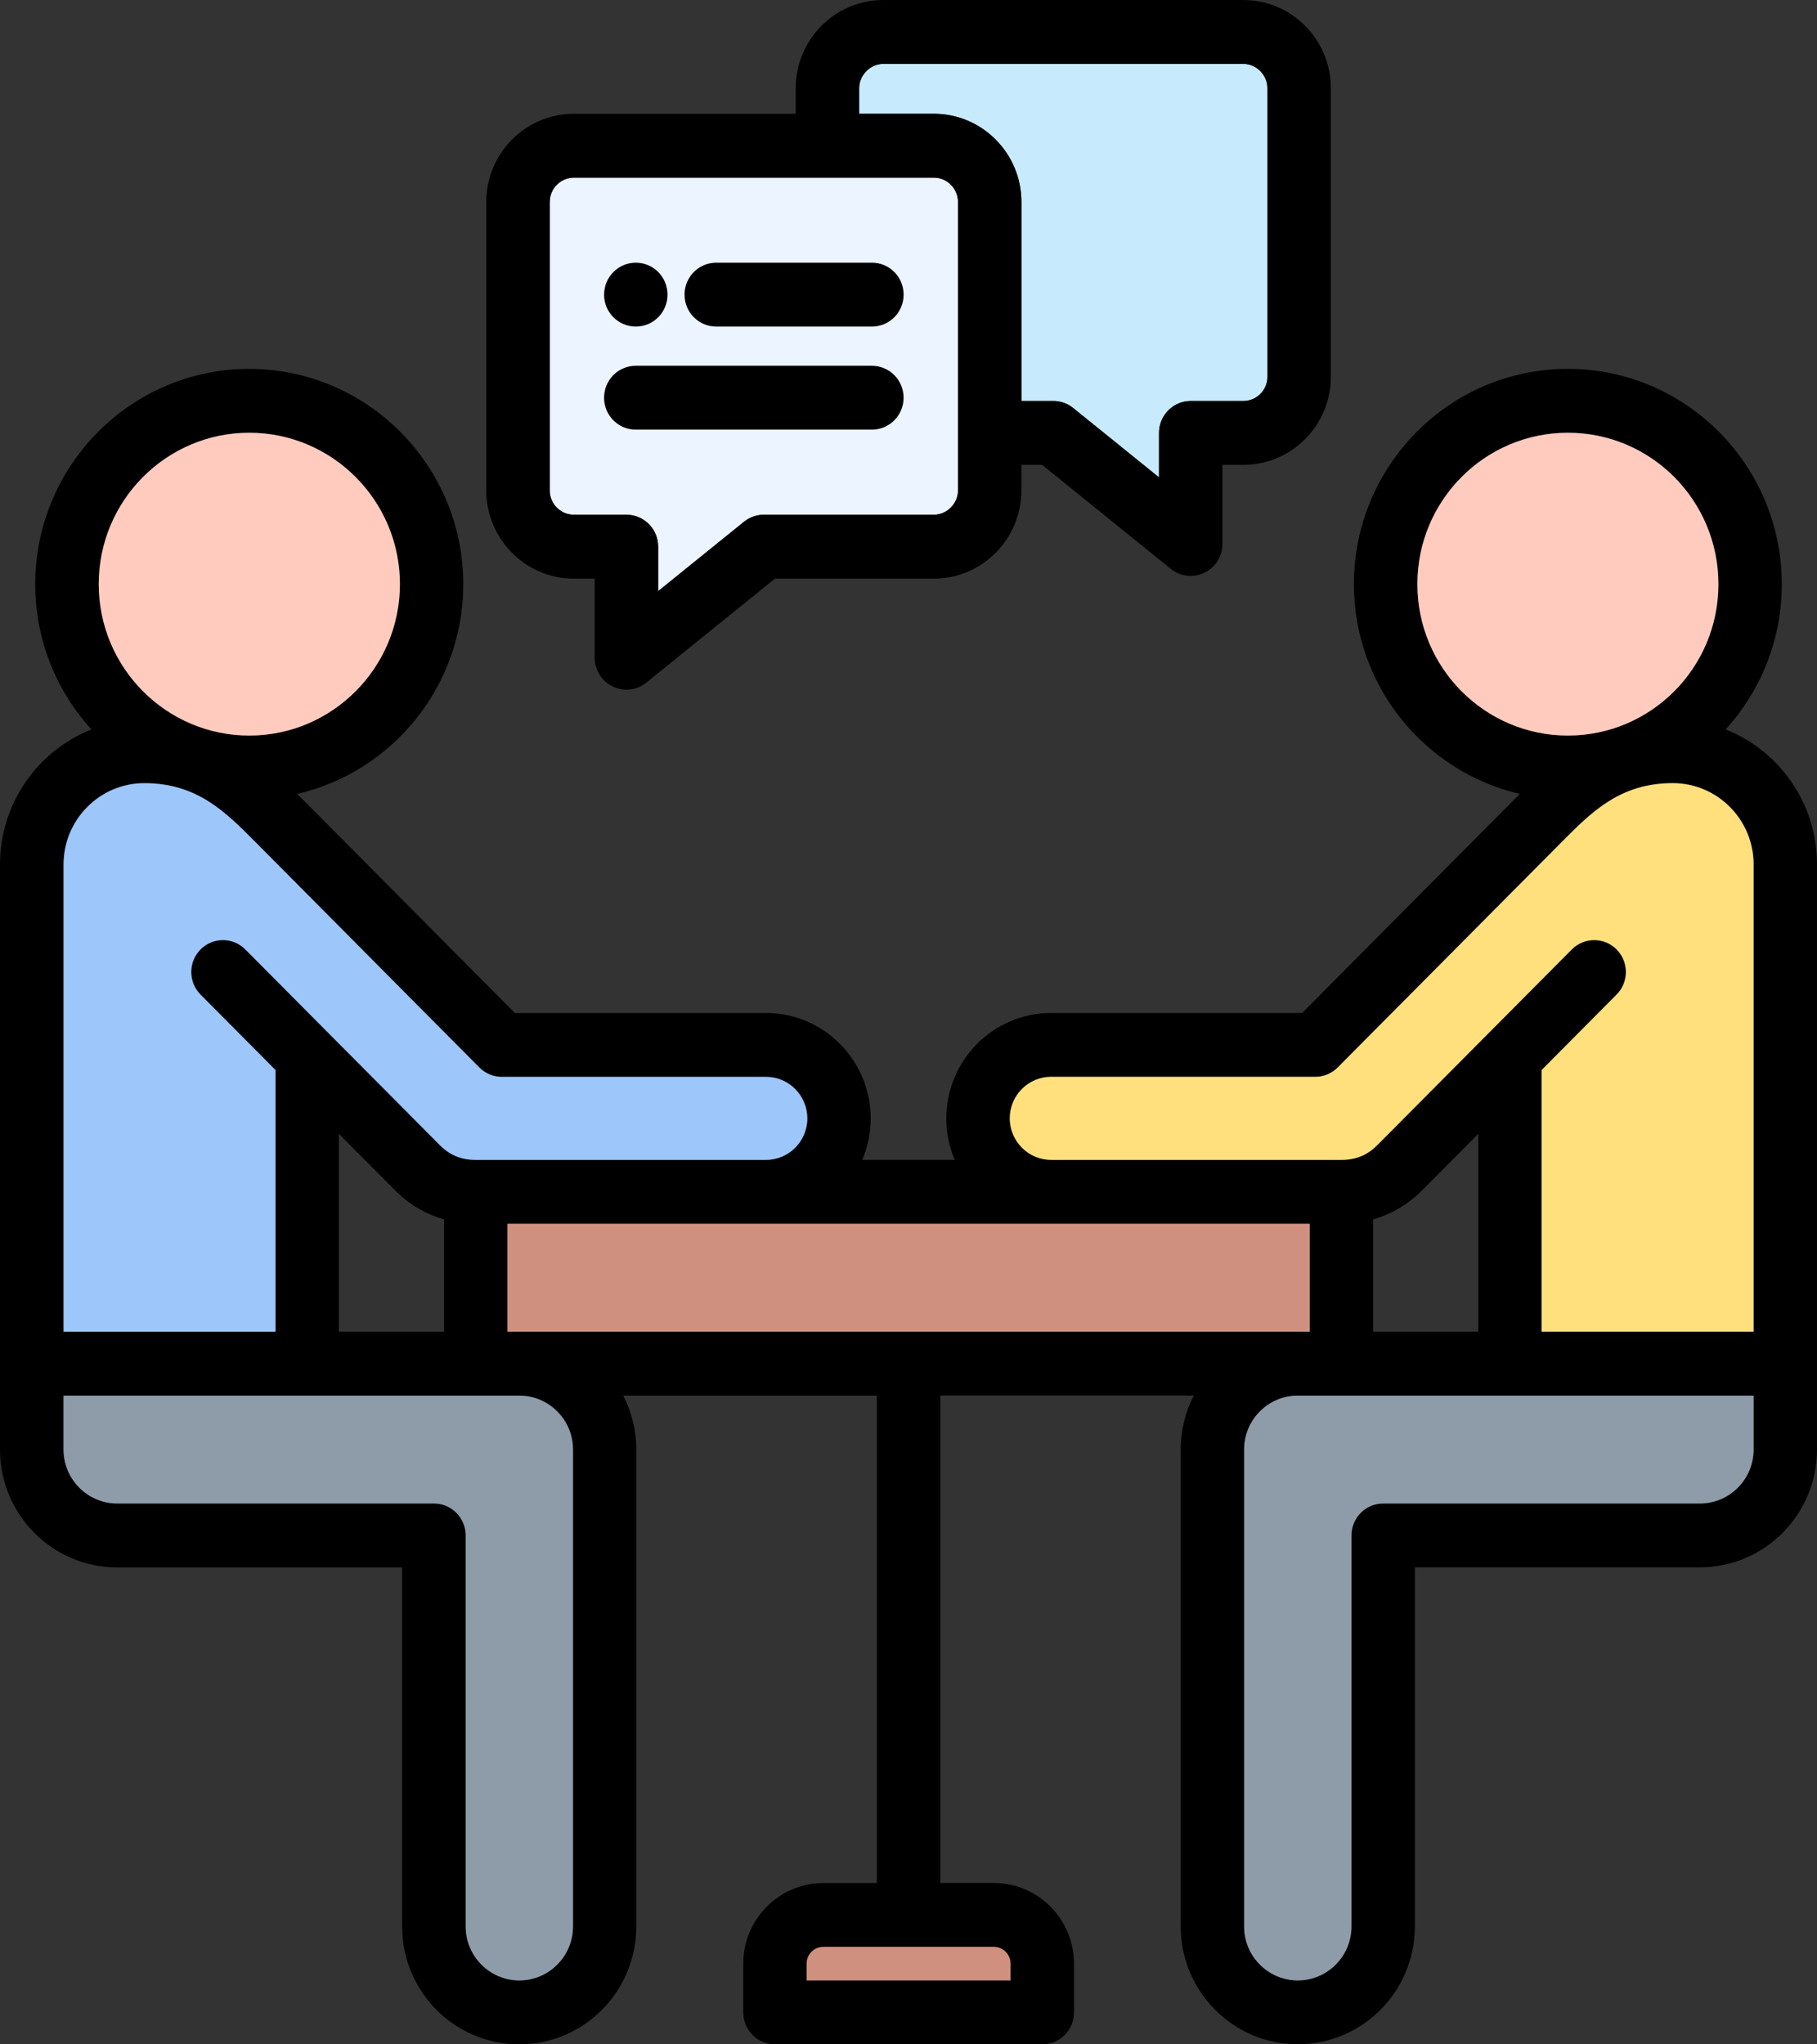 <svg width="80" height="90" viewBox="0 0 80 90" fill="none" xmlns="http://www.w3.org/2000/svg">
<rect x="0" y="0" width="80" height="90" fill="#333333" stroke="none"/>
<path d="M41.113 7.82H25.27C24.682 7.82 24.204 8.3 24.204 8.891V21.591C24.204 22.181 24.682 22.661 25.27 22.661H27.582C28.354 22.661 28.978 23.291 28.978 24.067V26.024L32.756 22.971C33.004 22.77 33.313 22.661 33.63 22.661H41.115C41.693 22.661 42.181 22.171 42.181 21.591V8.891C42.178 8.3 41.7 7.82 41.113 7.82Z" fill="#ECF4FF"/>
<path d="M44.97 8.891V17.653H46.376C46.694 17.653 47.003 17.762 47.251 17.963L51.029 21.016V19.06C51.029 18.283 51.653 17.653 52.425 17.653H54.742C55.327 17.653 55.803 17.175 55.803 16.588V3.883C55.803 3.303 55.318 2.812 54.742 2.812H38.894C38.316 2.812 37.827 3.303 37.827 3.883V5.008H41.111C43.24 5.008 44.97 6.75 44.97 8.891Z" fill="#C7EBFD"/>
<path d="M75.978 32.111C77.513 30.424 78.45 28.179 78.45 25.716C78.45 20.49 74.226 16.238 69.031 16.238C63.836 16.238 59.611 20.49 59.611 25.716C59.611 30.211 62.736 33.981 66.914 34.95C66.87 34.994 66.828 35.036 66.785 35.08L57.332 44.595H46.275C43.733 44.595 41.665 46.676 41.665 49.235C41.665 49.884 41.797 50.501 42.038 51.063H37.962C38.201 50.503 38.335 49.884 38.335 49.235C38.335 46.678 36.267 44.595 33.725 44.595H22.668L13.215 35.08C13.173 35.038 13.13 34.994 13.088 34.952C17.269 33.983 20.396 30.213 20.396 25.718C20.396 20.492 16.168 16.24 10.971 16.24C5.774 16.24 1.551 20.492 1.551 25.718C1.551 28.181 2.49 30.425 4.024 32.113C1.67 33.048 0 35.359 0 38.056V63.816C0 66.676 2.312 69.003 5.155 69.003H17.705V84.813C17.705 87.673 20.017 90 22.86 90C25.703 90 28.015 87.673 28.015 84.813V63.814C28.015 62.958 27.807 62.151 27.441 61.44H38.608V82.897H36.255C34.308 82.897 32.725 84.489 32.725 86.446V88.592C32.725 89.369 33.35 89.998 34.121 89.998H45.889C46.661 89.998 47.286 89.369 47.286 88.592V86.444C47.286 84.488 45.701 82.895 43.755 82.895H41.4V61.438H52.559C52.193 62.15 51.985 62.958 51.985 63.813V84.809C51.985 87.669 54.297 89.996 57.14 89.996C59.983 89.996 62.295 87.669 62.295 84.809V69H74.845C77.688 69 80 66.672 80 63.813V38.054C80.002 35.356 78.332 33.046 75.978 32.111ZM44.492 86.444V87.186H35.515V86.444C35.515 86.038 35.847 85.707 36.253 85.707H43.752C44.16 85.707 44.492 86.038 44.492 86.444ZM62.405 25.716C62.405 22.041 65.378 19.051 69.032 19.051C72.686 19.051 75.66 22.041 75.66 25.716C75.66 29.392 72.686 32.382 69.032 32.382C65.378 32.382 62.405 29.392 62.405 25.716ZM44.46 49.234C44.46 48.226 45.275 47.406 46.279 47.406H57.913C58.283 47.406 58.637 47.258 58.899 46.994L68.762 37.068C70.085 35.736 71.334 34.477 73.653 34.477C75.615 34.477 77.21 36.082 77.21 38.054V58.627H67.877V47.108L71.177 43.788C71.723 43.24 71.723 42.348 71.179 41.8C70.634 41.25 69.75 41.25 69.205 41.8L60.653 50.404C60.208 50.856 59.702 51.065 59.063 51.065H46.28C45.275 51.063 44.46 50.244 44.46 49.235V49.234ZM60.457 58.625V53.682C61.27 53.452 62.007 53.015 62.628 52.387L65.085 49.916V58.625H60.457ZM14.922 58.625V49.916L17.375 52.383C17.998 53.015 18.735 53.452 19.55 53.682V58.625H14.922ZM22.342 53.874H57.667V58.625H22.342V53.874ZM10.975 19.051C14.632 19.051 17.608 22.041 17.608 25.716C17.608 29.392 14.632 32.382 10.975 32.382C7.317 32.382 4.347 29.392 4.347 25.716C4.347 22.041 7.32 19.051 10.975 19.051ZM6.354 34.477C8.671 34.477 9.921 35.736 11.243 37.068L21.106 46.996C21.368 47.26 21.722 47.407 22.092 47.407H33.727C34.73 47.407 35.545 48.226 35.545 49.235C35.545 50.244 34.73 51.063 33.727 51.063H20.944C20.304 51.063 19.799 50.852 19.351 50.399L10.802 41.798C10.257 41.25 9.373 41.25 8.828 41.798C8.284 42.347 8.284 43.238 8.83 43.786L12.13 47.107V58.625H2.797V38.052C2.797 36.08 4.392 34.475 6.354 34.475V34.477ZM25.23 63.814V84.811C25.23 86.121 24.169 87.186 22.867 87.186C21.565 87.186 20.504 86.121 20.504 84.811V67.595C20.504 66.818 19.88 66.189 19.108 66.189H5.16C3.857 66.189 2.797 65.124 2.797 63.814V61.44H22.867C24.171 61.438 25.23 62.503 25.23 63.814ZM77.21 63.814C77.21 65.124 76.149 66.189 74.847 66.189H60.9C60.129 66.189 59.504 66.818 59.504 67.595V84.811C59.504 86.121 58.443 87.186 57.142 87.186C55.84 87.186 54.779 86.121 54.779 84.811V63.814C54.779 62.505 55.84 61.44 57.142 61.44H77.211V63.814H77.21ZM25.268 25.474H26.184V28.956C26.184 29.497 26.493 29.989 26.977 30.223C27.169 30.316 27.375 30.362 27.581 30.362C27.893 30.362 28.202 30.257 28.455 30.053L34.119 25.474H41.112C43.239 25.474 44.97 23.732 44.97 21.591V20.466H45.886L51.55 25.045C51.803 25.249 52.112 25.354 52.425 25.354C52.631 25.354 52.837 25.308 53.029 25.215C53.512 24.982 53.821 24.488 53.821 23.948V20.466H54.742C56.866 20.466 58.595 18.726 58.595 16.588V3.883C58.595 1.742 56.868 0 54.742 0H38.894C36.766 0 35.035 1.742 35.035 3.883V5.008H25.268C23.141 5.008 21.41 6.75 21.41 8.891V21.591C21.41 23.732 23.141 25.474 25.268 25.474ZM37.829 3.883C37.829 3.303 38.318 2.812 38.895 2.812H54.744C55.318 2.812 55.805 3.303 55.805 3.883V16.588C55.805 17.175 55.328 17.653 54.744 17.653H52.426C51.655 17.653 51.031 18.283 51.031 19.06V21.016L47.252 17.963C47.005 17.762 46.696 17.653 46.378 17.653H44.972V8.891C44.972 6.75 43.241 5.008 41.113 5.008H37.829V3.883ZM24.204 8.891C24.204 8.3 24.682 7.82 25.27 7.82H41.113C41.701 7.82 42.18 8.3 42.18 8.891V21.591C42.18 22.171 41.691 22.661 41.113 22.661H33.629C33.311 22.661 33.002 22.77 32.755 22.971L28.977 26.024V24.067C28.977 23.291 28.352 22.661 27.581 22.661H25.268C24.68 22.661 24.202 22.181 24.202 21.591V8.891H24.204ZM26.596 17.509C26.596 16.732 27.221 16.103 27.992 16.103H38.388C39.159 16.103 39.784 16.732 39.784 17.509C39.784 18.286 39.159 18.915 38.388 18.915H27.992C27.223 18.915 26.596 18.286 26.596 17.509ZM30.139 12.971C30.139 12.194 30.764 11.564 31.535 11.564H38.389C39.161 11.564 39.785 12.194 39.785 12.971C39.785 13.748 39.161 14.377 38.389 14.377H31.535C30.764 14.377 30.139 13.748 30.139 12.971ZM26.598 12.971C26.598 12.194 27.223 11.564 27.994 11.564C28.765 11.564 29.39 12.194 29.39 12.971C29.39 13.748 28.765 14.377 27.994 14.377C27.223 14.377 26.596 13.748 26.596 12.971H26.598Z" fill="black"/>
<path d="M54.777 63.814V84.811C54.777 86.12 55.838 87.186 57.14 87.186C58.442 87.186 59.503 86.12 59.503 84.811V67.595C59.503 66.818 60.127 66.189 60.899 66.189H74.845C76.149 66.189 77.208 65.124 77.208 63.814V61.44H57.14C55.836 61.438 54.777 62.503 54.777 63.814Z" fill="#8D9CA8"/>
<path d="M35.515 86.444V87.185H44.492V86.444C44.492 86.037 44.16 85.707 43.754 85.707H36.255C35.847 85.707 35.515 86.037 35.515 86.444Z" fill="#D09080"/>
<path d="M69.032 32.382C72.693 32.382 75.66 29.398 75.66 25.716C75.66 22.035 72.693 19.051 69.032 19.051C65.372 19.051 62.405 22.035 62.405 25.716C62.405 29.398 65.372 32.382 69.032 32.382Z" fill="#FFCBBE"/>
<path d="M22.342 53.875H57.667V58.626H22.342V53.875Z" fill="#D09080"/>
<path d="M10.975 32.382C14.632 32.382 17.608 29.392 17.608 25.716C17.608 22.041 14.632 19.051 10.975 19.051C7.317 19.051 4.347 22.041 4.347 25.716C4.347 29.392 7.32 32.382 10.975 32.382Z" fill="#FFCBBE"/>
<path d="M46.279 51.063H59.061C59.702 51.063 60.206 50.852 60.651 50.402L69.203 41.798C69.748 41.249 70.633 41.249 71.177 41.798C71.722 42.346 71.722 43.237 71.175 43.786L67.875 47.106V58.625H77.208V38.054C77.208 36.081 75.613 34.477 73.651 34.477C71.334 34.477 70.083 35.735 68.76 37.068L58.897 46.994C58.635 47.257 58.281 47.405 57.911 47.405H46.277C45.274 47.405 44.459 48.224 44.459 49.233C44.46 50.242 45.275 51.061 46.279 51.061V51.063Z" fill="#FFE07D"/>
<path d="M12.13 47.106L8.83 43.786C8.284 43.237 8.284 42.346 8.828 41.798C9.373 41.248 10.258 41.248 10.802 41.798L19.351 50.399C19.799 50.854 20.305 51.063 20.944 51.063H33.727C34.73 51.063 35.545 50.244 35.545 49.235C35.545 48.226 34.73 47.407 33.727 47.407H22.092C21.722 47.407 21.368 47.259 21.106 46.996L11.245 37.069C9.922 35.737 8.673 34.478 6.356 34.478C4.394 34.478 2.799 36.083 2.799 38.056V58.629H12.132V47.108H12.13V47.106Z" fill="#9DC6FB"/>
<path d="M5.16 66.189H19.107C19.878 66.189 20.503 66.818 20.503 67.595V84.811C20.503 86.12 21.564 87.186 22.865 87.186C24.167 87.186 25.228 86.12 25.228 84.811V63.814C25.228 62.505 24.167 61.44 22.865 61.44H2.797V63.814C2.797 65.124 3.858 66.189 5.16 66.189Z" fill="#8D9CA8"/>
</svg>
